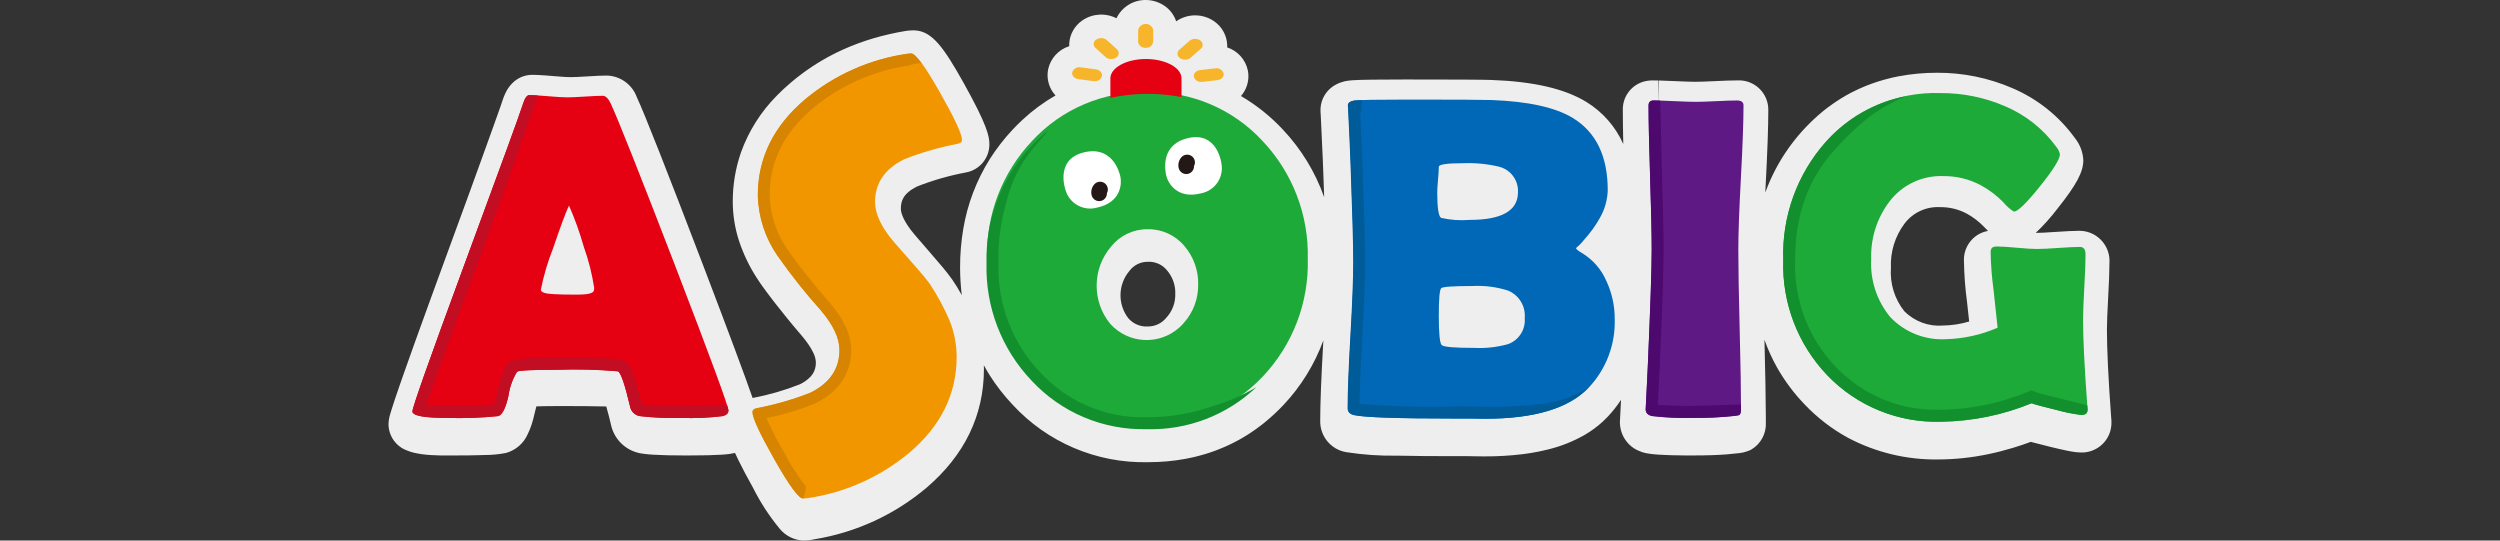 <?xml version="1.0" encoding="utf-8"?>
<!-- Generator: Adobe Illustrator 26.3.1, SVG Export Plug-In . SVG Version: 6.00 Build 0)  -->
<svg version="1.1" id="レイヤー_1" xmlns="http://www.w3.org/2000/svg" xmlns:xlink="http://www.w3.org/1999/xlink" x="0px"
	 y="0px" width="296px" height="64px" viewBox="0 0 296 64" enable-background="new 0 0 296 64" xml:space="preserve">
<rect x="0" y="0" width="296" height="64" fill="#333333" stroke="none"/>
<g id="レイヤー_1_00000020392863563947687510000016796634788057317523_" transform="translate(58 930)">
	<path id="パス_250" fill="#EEEEEF" d="M191.986-880.338l-0.026-0.274c-0.335-4.578-0.5-8.049-0.5-10.317
		c0-0.82,0.048-2.1,0.145-3.805c0.1-1.849,0.153-3.2,0.153-4.128c0.134-1.966-1.351-3.669-3.317-3.803
		c-0.082-0.006-0.163-0.008-0.245-0.008c-0.642,0-1.561,0.043-2.808,0.131c-1.063,0.075-1.855,0.114-2.356,0.116
		c0.931-0.885,1.79-1.844,2.568-2.866c2.263-2.841,3.065-4.345,3.065-5.745c-0.049-0.958-0.399-1.875-1-2.622
		c-1.881-2.602-4.436-4.642-7.39-5.9c-2.811-1.218-5.844-1.84-8.908-1.827c-1.565-0.004-3.126,0.143-4.663,0.437
		c-0.461,0.09-0.943,0.2-1.515,0.358l-0.229,0.064c-0.965,0.274-1.907,0.619-2.821,1.033l-0.272,0.126
		c-0.5,0.234-0.93,0.459-1.327,0.685l-0.009,0.006c-0.387,0.221-0.791,0.474-1.228,0.769c-0.095,0.064-0.186,0.126-0.281,0.193
		c-0.448,0.311-0.836,0.6-1.191,0.891l-0.033,0.028c-0.337,0.276-0.677,0.576-1.074,0.947c-0.087,0.083-0.177,0.167-0.266,0.253
		c-0.4,0.394-0.735,0.735-1.04,1.073c-0.731,0.81-1.403,1.672-2.01,2.579c-0.988,1.479-1.794,3.072-2.4,4.745
		c0.013-0.278,0.028-0.548,0.043-0.836c0.212-4,0.316-6.926,0.316-8.937c0.021-1.919-1.517-3.491-3.435-3.512
		c-0.079-0.001-0.158,0.001-0.237,0.005c-0.636,0-1.52,0.028-2.624,0.084c-1.059,0.053-1.848,0.079-2.343,0.079
		s-1.306-0.026-2.4-0.079c-0.733-0.036-1.336-0.058-1.831-0.071h-0.11l-0.056,2.907v-2.91h-0.058c0,0-0.488-0.009-0.625-0.009
		c-0.388-0.002-0.774,0.056-1.144,0.173c-1.441,0.464-2.403,1.822-2.363,3.335c0,1,0.017,2.252,0.047,3.723
		c0,0.1,0.006,0.2,0.007,0.3c-0.918-2.061-2.438-3.796-4.36-4.977c-2.568-1.572-6.247-2.425-11.246-2.609
		c-1.031-0.038-4.472-0.056-10.228-0.056c-3.251,0-5.2,0.028-6.132,0.086l-0.27,0.021l-0.233,0.024c-0.721,0.071-1.41,0.329-2,0.75
		c-0.935,0.69-1.454,1.808-1.377,2.967l0.024,0.351l0.05,1.054c0.084,1.746,0.151,3.201,0.2,4.364
		c0.019,0.459,0.035,0.874,0.048,1.253c0,0,0.087,2.412,0.11,3.066c-1.052-2.974-2.713-5.695-4.876-7.991
		c-1.456-1.564-3.132-2.907-4.976-3.987c0.071-0.079,0.138-0.162,0.2-0.248c0.576-0.787,0.802-1.777,0.625-2.736
		c-0.259-1.299-1.196-2.359-2.454-2.774c0-0.109,0.007-0.218,0-0.326c-0.057-1.092-0.609-2.097-1.5-2.731
		c-0.669-0.478-1.471-0.735-2.293-0.735c-0.804-0.002-1.59,0.245-2.248,0.707c-0.217-0.652-0.616-1.229-1.149-1.663
		c-0.699-0.559-1.567-0.863-2.462-0.863c-1.475-0.01-2.824,0.833-3.461,2.164c-1.294-0.665-2.848-0.565-4.046,0.259
		c-0.9,0.617-1.468,1.612-1.543,2.7c-0.007,0.116-0.007,0.231,0,0.345c-1.263,0.396-2.216,1.439-2.498,2.732
		c-0.192,0.956,0.019,1.948,0.581,2.744c0.09,0.125,0.187,0.245,0.292,0.358c-1.409,0.808-2.721,1.776-3.91,2.884l-0.08,0.075
		c-0.426,0.4-0.776,0.75-1.094,1.092c-0.514,0.548-1,1.12-1.448,1.7c-0.448,0.58-0.878,1.191-1.267,1.808
		c-1.566,2.507-2.626,5.296-3.119,8.211c-0.257,1.514-0.385,3.048-0.381,4.584c0.001,1.1,0.068,2.199,0.2,3.291
		c-0.348-0.643-0.731-1.268-1.146-1.87c-0.676-0.945-1.353-1.729-2.84-3.445c-0.458-0.527-1-1.148-1.621-1.874
		c-1.448-1.718-1.606-2.7-1.606-3.044c0-0.866,0.233-1.785,1.887-2.62c1.885-0.745,3.837-1.307,5.83-1.677
		c1.601-0.294,2.764-1.689,2.765-3.317c0-0.956-0.233-2.232-3.033-7.254c-2.378-4.253-3.735-6.116-5.748-6.246
		c-0.069-0.006-0.138-0.008-0.207-0.008c-0.117,0-0.255,0.006-0.4,0.017c-0.108,0.008-0.229,0.019-0.361,0.034
		c-0.047,0.006-0.093,0.011-0.14,0.019c-1.295,0.211-2.576,0.503-3.835,0.872c-1.222,0.36-2.418,0.802-3.58,1.324
		c-1.71,0.769-3.332,1.72-4.839,2.837c-0.5,0.368-0.988,0.76-1.455,1.163c-0.545,0.465-1.066,0.951-1.543,1.44
		c-1.898,1.906-3.355,4.206-4.267,6.737c-0.654,1.886-0.984,3.87-0.975,5.866c0.005,1.566,0.254,3.121,0.739,4.61
		c0.513,1.554,1.223,3.036,2.114,4.409l0.078,0.114c0.214,0.347,0.679,1.035,1.768,2.451l0.368,0.476
		c0.711,0.911,1.84,2.326,3.171,3.871c0.287,0.338,0.555,0.693,0.8,1.063c0.188,0.28,0.356,0.575,0.5,0.88
		c0.176,0.342,0.278,0.716,0.3,1.1c0.021,0.5-0.113,0.995-0.383,1.416c-0.068,0.101-0.144,0.197-0.227,0.287
		c-0.368,0.38-0.801,0.692-1.278,0.921c-1.811,0.718-3.686,1.261-5.6,1.622c-0.943-2.708-2.875-7.886-5.862-15.718
		c-4.348-11.377-6.911-17.881-7.855-19.914c-0.55-1.493-1.954-2.501-3.545-2.543c-0.534,0-1.271,0.032-2.321,0.1
		c-0.891,0.058-1.554,0.088-1.967,0.088c-0.285,0-0.869-0.021-2.041-0.126c-0.664-0.06-1.21-0.1-1.708-0.124l-0.383-0.015
		c-0.156-0.006-0.3-0.009-0.428-0.009c-0.876,0.004-1.714,0.356-2.33,0.979c-0.268,0.267-0.497,0.57-0.681,0.9
		c-0.069,0.122-0.138,0.257-0.2,0.4c-0.117,0.254-0.217,0.515-0.3,0.782c-0.043,0.135-0.114,0.347-0.214,0.636
		c-0.08,0.236-0.181,0.518-0.3,0.846l-0.406,1.14c-0.257,0.718-0.562,1.568-0.916,2.549l-2.08,5.747
		c-0.927,2.537-2.013,5.507-3.26,8.908l-1.439,3.947c-0.449,1.232-0.866,2.38-1.249,3.445l-0.6,1.667c0,0-0.925,2.585-1.125,3.162
		l-0.564,1.607c-0.46,1.33-0.785,2.3-0.99,2.965c-0.056,0.18-0.1,0.338-0.14,0.465c-0.127,0.396-0.196,0.809-0.206,1.225
		c0.011,1.385,0.877,2.618,2.175,3.1c0.267,0.112,0.543,0.202,0.825,0.27c0.672,0.152,1.355,0.246,2.043,0.279
		c0.292,0.017,0.609,0.032,0.951,0.041c0.164,0,0.333,0.008,0.51,0.009c0.177,0.001,0.354,0,0.538,0c0.891,0,1.691-0.004,2.4-0.013
		c0.357-0.006,0.692-0.011,1-0.019s0.612-0.015,0.88-0.024c0.859,0.003,1.717-0.076,2.561-0.238l0.065-0.017
		c1.129-0.323,2.056-1.131,2.529-2.206c0.185-0.373,0.342-0.759,0.469-1.155c0.123-0.379,0.238-0.806,0.341-1.262
		c0.082-0.351,0.154-0.641,0.218-0.881c0.625-0.021,1.552-0.038,2.918-0.038c1.13,0,2.129,0,2.992,0.011
		c0.953,0.007,1.742,0.02,2.369,0.039c0.093,0.315,0.2,0.718,0.331,1.227c0.069,0.278,0.14,0.574,0.214,0.885
		c0.351,1.725,1.701,3.071,3.426,3.419c0.141,0.028,0.308,0.054,0.5,0.079c0.307,0.041,0.664,0.073,1.091,0.1
		c0.971,0.062,2.265,0.092,3.954,0.092c4.038,0,5.11-0.148,5.726-0.3c0.132,0.289,0.274,0.591,0.437,0.923
		c0.434,0.883,1,1.958,1.692,3.192c0.867,1.733,1.927,3.363,3.16,4.857c0.688,0.84,1.7,1.349,2.785,1.4
		c0.253-0.002,0.506-0.019,0.757-0.051c0.047-0.006,0.095-0.011,0.141-0.019c0.086-0.013,0.169-0.03,0.255-0.045
		c0,0,0.19-0.036,0.236-0.047c4.877-0.802,9.445-2.91,13.22-6.1c4.5-3.848,6.787-8.575,6.787-14.045c0-0.15-0.006-0.3-0.011-0.45
		c0.218,0.4,0.443,0.788,0.685,1.17c0.389,0.615,0.813,1.223,1.265,1.8c0.452,0.577,0.936,1.148,1.448,1.69
		c4.112,4.47,9.949,6.954,16.021,6.819c0.381,0,0.759-0.009,1.139-0.026c0.091,0,0.367-0.022,0.367-0.022
		c0.249-0.013,0.5-0.028,0.743-0.049l0.517-0.056c0.2-0.021,0.391-0.041,0.584-0.068c0.119-0.017,0.238-0.034,0.355-0.053
		l0.114-0.019c0.2-0.032,0.406-0.064,0.614-0.1c0.138-0.026,0.275-0.054,0.413-0.083l0.067-0.013
		c0.192-0.039,0.383-0.081,0.573-0.124c0.162-0.039,0.322-0.081,0.491-0.124c0.186-0.049,0.372-0.1,0.545-0.148
		c0.173-0.048,0.333-0.1,0.5-0.15c0.167-0.05,0.354-0.114,0.525-0.173c0.171-0.059,0.329-0.116,0.5-0.178s0.335-0.128,0.5-0.2
		s0.328-0.133,0.486-0.2c0.158-0.067,0.328-0.144,0.486-0.219s0.328-0.152,0.484-0.231c0.156-0.079,0.3-0.15,0.484-0.249
		c0.154-0.083,0.311-0.167,0.462-0.251c0.151-0.084,0.274-0.159,0.443-0.261l0.069-0.041c0.134-0.081,0.27-0.161,0.406-0.248
		c0.117-0.075,0.233-0.154,0.348-0.231l0.147-0.1c0.132-0.088,0.262-0.176,0.389-0.266c0.106-0.075,0.21-0.154,0.314-0.231
		l0.173-0.129c0.125-0.094,0.249-0.188,0.378-0.287c0.082-0.066,0.164-0.133,0.244-0.2l0.08-0.068
		c0.746-0.612,1.452-1.271,2.114-1.973c2.079-2.204,3.688-4.808,4.729-7.654c-0.011,0.173-0.019,0.338-0.03,0.514
		c-0.114,1.986-0.2,3.747-0.257,5.238c-0.028,0.754-0.05,1.446-0.065,2.071s-0.022,1.212-0.022,1.72
		c-0.026,1.818,1.276,3.385,3.069,3.691c2.013,0.314,4.048,0.453,6.085,0.416c1.753,0.039,3.917,0.06,6.435,0.06h1.9
		c0.421,0.008,0.793,0.015,1.115,0.019c0.341,0,0.631,0.008,0.867,0.008c1.499,0.006,2.997-0.081,4.485-0.261
		c0.353-0.045,0.698-0.095,1.035-0.148c0.679-0.113,1.342-0.249,1.967-0.407c1.515-0.367,2.971-0.943,4.327-1.712
		c0.77-0.445,1.49-0.972,2.148-1.57c0.218-0.2,0.426-0.407,0.616-0.61c0.579-0.614,1.103-1.278,1.565-1.984
		c-0.056,1.118-0.11,2.215-0.11,2.219c-0.016,0.129-0.025,0.26-0.024,0.39c0,0.093,0.004,0.186,0.013,0.279
		c0.054,0.86,0.408,1.674,1,2.3c0.05,0.051,0.1,0.1,0.154,0.15c0.266,0.248,0.567,0.456,0.893,0.617
		c0.334,0.163,0.688,0.284,1.053,0.358c0.143,0.028,0.309,0.054,0.5,0.081c0.307,0.041,0.664,0.073,1.1,0.1
		c0.785,0.051,1.781,0.079,3.043,0.088c0.307,0,0.631,0,0.97,0c1.539,0,2.883-0.045,3.992-0.133c0.387-0.03,0.748-0.068,1.081-0.109
		c0.563-0.028,1.117-0.159,1.632-0.388c0.043-0.021,0.084-0.043,0.127-0.066c1.134-0.666,1.8-1.911,1.725-3.224v-0.6
		c-0.009-2.159-0.063-5.161-0.164-9.177c0.405,1.141,0.907,2.245,1.5,3.3c0.893,1.571,1.979,3.026,3.231,4.329
		c1.504,1.59,3.249,2.934,5.17,3.982c3.282,1.734,6.947,2.615,10.658,2.562c1.983-0.006,3.959-0.215,5.9-0.621
		c0.99-0.2,2-0.461,3-0.765c0.685-0.206,1.381-0.441,2.077-0.7c0.061,0.017,0.125,0.036,0.192,0.053
		c0.521,0.143,1.208,0.317,2.053,0.523c0.426,0.105,0.809,0.2,1.15,0.274c0.545,0.126,0.99,0.218,1.338,0.279
		c0.384,0.079,0.775,0.123,1.167,0.131c1.597,0.061,3.035-0.962,3.5-2.491c0.134-0.462,0.18-0.944,0.136-1.423 M80.14-892.444
		c-0.53,0.697-1.356,1.104-2.231,1.1c-0.885,0.054-1.744-0.31-2.321-0.983c-1.274-1.66-1.222-3.982,0.125-5.583
		c0.514-0.698,1.333-1.106,2.2-1.093c0.881-0.044,1.728,0.339,2.276,1.03c0.664,0.781,1.009,1.784,0.964,2.808
		c0.021,1.003-0.34,1.977-1.009,2.725 M176.813-902.51c-1.412,0.512-2.334,1.875-2.283,3.376c0.026,1.645,0.149,3.286,0.37,4.916
		c0.099,0.887,0.182,1.649,0.249,2.284c-1.001,0.3-2.039,0.461-3.084,0.478c-1.714,0.14-3.401-0.487-4.608-1.712
		c-1.144-1.451-1.705-3.277-1.572-5.12c-0.087-1.878,0.482-3.728,1.608-5.234c0.987-1.307,2.559-2.039,4.195-1.952
		c1.12-0.018,2.227,0.253,3.212,0.786c0.739,0.411,1.413,0.929,2,1.538c0.164,0.171,0.324,0.336,0.48,0.491
		c-0.192,0.035-0.38,0.085-0.564,0.15"/>
	<path id="パス_251" fill="#E50012" d="M28.248-881.402c0,0.32-0.221,0.544-0.665,0.666c-1.643,0.205-3.3,0.276-4.954,0.214
		c-1.636,0.047-3.274-0.024-4.9-0.214c-0.598-0.116-1.057-0.597-1.145-1.2c-0.605-2.556-1.075-3.923-1.411-4.1
		c-2.373-0.209-4.756-0.272-7.137-0.188c-3.018,0-4.625,0.08-4.82,0.239c-0.532,0.869-0.877,1.84-1.013,2.85
		c-0.333,1.475-0.741,2.275-1.223,2.4c-2.017,0.208-4.046,0.28-6.073,0.214c-2.717,0-4.075-0.258-4.075-0.774
		c0-0.46,2.007-6.132,6.02-17.017c4.348-11.772,6.708-18.244,7.08-19.415c0.213-0.674,0.462-1.011,0.747-1.012
		c0.48,0,1.22,0.044,2.224,0.131c1.004,0.087,1.753,0.135,2.249,0.135c0.48,0,1.185-0.033,2.118-0.093s1.629-0.093,2.091-0.093
		c0.336,0,0.648,0.294,0.931,0.878c0.871,1.867,3.41,8.258,7.618,19.175c4.225,10.988,6.338,16.721,6.338,17.2 M9.366-905.662
		c-0.373,0.781-1.003,2.476-1.89,5.085c-0.629,1.576-1.111,3.208-1.439,4.873c0,0.321,0.533,0.499,1.6,0.533
		c0.549,0.037,1.455,0.055,2.717,0.055c1.172,0,1.82-0.142,1.943-0.425c0.041-0.12,0.06-0.247,0.055-0.374
		c-0.252-1.652-0.662-3.275-1.225-4.848c-0.473-1.672-1.06-3.309-1.758-4.9"/>
	<path id="パス_252" fill="#1EAA39" d="M96.842-899.379c0.145,5.161-1.761,10.169-5.3,13.928c-3.536,3.772-8.519,5.847-13.687,5.7
		c-5.169,0.134-10.147-1.962-13.663-5.754c-3.547-3.735-5.463-8.726-5.326-13.875c-0.134-5.164,1.78-10.171,5.326-13.927
		c3.508-3.805,8.487-5.911,13.66-5.779c5.164-0.122,10.132,1.983,13.636,5.779C95.04-909.552,96.965-904.546,96.842-899.379
		 M83.864-896.29c0.043-1.68-0.541-3.315-1.638-4.588c-1.08-1.293-2.69-2.022-4.374-1.98c-1.672-0.01-3.256,0.746-4.3,2.052
		c-2.238,2.621-2.283,6.467-0.108,9.14c2.139,2.384,5.806,2.582,8.19,0.443c0.191-0.172,0.371-0.356,0.538-0.551
		c1.107-1.242,1.71-2.853,1.691-4.517"/>
	<path id="パス_253" fill="#0068B6" d="M133.182-892.247c0.099,3.008-1.002,5.931-3.062,8.125c-2.326,2.467-6.409,3.7-12.25,3.7
		c-0.445,0-1.085-0.009-1.919-0.026h-1.89c-6.553,0-10.45-0.133-11.691-0.4c-0.517-0.106-0.774-0.38-0.774-0.825
		c0-1.899,0.111-4.774,0.334-8.627c0.223-3.853,0.333-6.738,0.332-8.656c0-2.059-0.107-5.93-0.32-11.611
		c-0.053-1.457-0.15-3.642-0.292-6.553l-0.027-0.371c-0.018-0.338,0.263-0.542,0.84-0.612c0.577-0.07,2.631-0.108,6.164-0.108
		c5.667,0,8.978,0.018,9.935,0.053c4.367,0.159,7.59,0.869,9.668,2.131c2.751,1.685,4.127,4.535,4.126,8.549
		c-0.035,1.172-0.365,2.316-0.959,3.327c-0.508,0.9-1.116,1.74-1.811,2.505c-0.29,0.373-0.621,0.713-0.986,1.013
		c0,0.124,0.232,0.318,0.694,0.584c1.311,0.788,2.337,1.972,2.929,3.382C132.862-895.281,133.189-893.773,133.182-892.247
		 M121.73-907.239c0.07-1.432-0.893-2.71-2.29-3.036c-1.378-0.323-2.794-0.458-4.209-0.4c-1.917,0-2.876,0.142-2.876,0.425
		c0,0.336-0.031,0.849-0.093,1.532c-0.062,0.683-0.093,1.194-0.093,1.532c0,1.775,0.151,2.769,0.453,2.982
		c1.109,0.253,2.25,0.333,3.383,0.239c3.816,0,5.724-1.092,5.724-3.276 M122.529-892.353c0.12-1.405-0.692-2.724-2-3.25
		c-1.341-0.427-2.749-0.607-4.154-0.533c-2.291,0-3.535,0.084-3.73,0.252c-0.195,0.168-0.293,1.256-0.292,3.265
		c0,2.094,0.116,3.253,0.347,3.476s1.509,0.334,3.834,0.332c1.365,0.071,2.732-0.082,4.048-0.453
		c1.271-0.473,2.068-1.739,1.945-3.089"/>
	<path id="パス_254" fill="#5F1985" d="M147.817-900.42c0,2.094,0.054,5.245,0.161,9.453c0.107,4.208,0.16,7.36,0.159,9.456
		c0,0.354-0.079,0.575-0.239,0.665c-0.228,0.051-0.459,0.086-0.692,0.106c-1.539,0.162-3.086,0.234-4.634,0.215
		c-1.654,0.05-3.31-0.022-4.954-0.215c-0.517-0.106-0.772-0.382-0.772-0.825c0,0.285,0.08-1.278,0.239-4.687
		c0.319-7.19,0.479-11.912,0.48-14.167c0-1.901-0.063-4.75-0.188-8.549c-0.125-3.799-0.187-6.649-0.184-8.551
		c0-0.391,0.2-0.584,0.612-0.584c0.549,0,1.379,0.027,2.49,0.08c1.111,0.053,1.941,0.08,2.49,0.079c0.551,0,1.363-0.026,2.436-0.079
		c1.075-0.055,1.886-0.08,2.438-0.08c0.513,0,0.772,0.194,0.772,0.584c0,1.901-0.102,4.751-0.307,8.551
		C147.919-905.168,147.817-902.318,147.817-900.42"/>
	<path id="パス_255" fill="#1EAA39" d="M189.169-881.587c0.035,0.479-0.214,0.718-0.745,0.718
		c-0.986-0.121-1.962-0.317-2.918-0.586c-1.607-0.389-2.596-0.655-2.969-0.8c-3.391,1.393-7.014,2.134-10.68,2.186
		c-5.075,0.167-9.981-1.828-13.5-5.489c-3.505-3.667-5.387-8.591-5.22-13.661c-0.175-5.146,1.637-10.161,5.061-14.006
		c3.449-3.824,8.41-5.93,13.557-5.755c2.619-0.016,5.213,0.511,7.618,1.547c2.422,1.016,4.521,2.673,6.071,4.793
		c0.225,0.259,0.381,0.571,0.453,0.906c0,0.57-0.795,1.844-2.385,3.822c-1.59,1.978-2.615,2.968-3.075,2.969
		c-0.464-0.295-0.878-0.663-1.225-1.09c-0.782-0.804-1.68-1.486-2.664-2.023c-1.375-0.735-2.914-1.112-4.473-1.094
		c-2.471-0.09-4.833,1.021-6.339,2.982c-1.499,1.959-2.271,4.378-2.186,6.843c-0.137,2.494,0.671,4.948,2.262,6.873
		c1.718,1.804,4.145,2.759,6.632,2.609c2.092-0.061,4.154-0.522,6.073-1.358c-0.055-0.586-0.215-2.078-0.48-4.475
		c-0.204-1.482-0.32-2.976-0.347-4.472c0-0.34,0.117-0.542,0.347-0.615c0.138-0.042,0.281-0.06,0.425-0.053
		c0.515,0,1.293,0.051,2.33,0.146c1.037,0.095,1.826,0.148,2.357,0.148c0.568,0,1.421-0.04,2.558-0.121
		c1.136-0.079,1.988-0.121,2.556-0.121c0.443,0,0.665,0.294,0.665,0.882c0,0.851-0.048,2.137-0.144,3.86
		c-0.096,1.723-0.145,3.01-0.148,3.862c0,2.291,0.169,5.718,0.506,10.28L189.169-881.587z"/>
	<path id="パス_256" fill="#F29600" d="M53.285-919.063c-1.742-3.07-2.868-4.606-3.377-4.607c-0.111,0-0.254,0.013-0.431,0.031
		c-4.44,0.633-8.617,2.484-12.069,5.347c-3.775,3.17-5.663,6.976-5.663,11.418c0.061,2.573,0.877,5.071,2.348,7.183
		c0.009,0.011,0.037,0.047,0.055,0.069c1.541,2.202,3.214,4.308,5.008,6.309c1.501,1.751,2.252,3.336,2.252,4.756
		c0,2.232-1.147,3.916-3.44,5.053c-2.058,0.809-4.187,1.423-6.36,1.835c-0.33,0.067-0.5,0.219-0.5,0.46
		c0,0.679,0.871,2.555,2.613,5.628c1.742,3.073,2.871,4.608,3.387,4.605c0.143-0.003,0.287-0.013,0.429-0.031
		c4.44-0.632,8.619-2.482,12.071-5.345c3.774-3.171,5.661-6.977,5.66-11.418c-0.008-1.441-0.283-2.868-0.811-4.209
		c-0.65-1.537-1.442-3.01-2.366-4.4c-0.771-1.063-1.631-1.979-4.234-4.953c-1.499-1.75-2.249-3.335-2.249-4.755
		c0-2.232,1.147-3.916,3.44-5.053c2.055-0.81,4.182-1.425,6.352-1.837c0.332-0.067,0.5-0.217,0.5-0.46
		c0-0.677-0.871-2.553-2.613-5.626"/>
	<path id="パス_257" fill="#FFFFFF" d="M68.16-907.493c0,0-1.291-3.548,2.061-4.439s4.287,2.1,4.444,2.9
		c0.157,0.8,0.069,3-2.772,3.612c-1.601,0.451-3.268-0.472-3.734-2.069"/>
	<path id="パス_258" fill="#FFFFFF" d="M86.619-910.636c0,0-0.44-3.749-3.834-3.04c-3.394,0.709-2.889,3.8-2.671,4.583
		c0.218,0.783,1.285,2.713,4.1,1.981C85.847-907.428,86.92-909,86.619-910.636"/>
	<path id="パス_259" fill="#231815" d="M82.657-909.416L82.657-909.416c-0.493,0.114-0.985-0.192-1.1-0.685
		c-0.11-0.46,0.015-0.945,0.334-1.295c0.345-0.371,0.926-0.392,1.297-0.047c0.306,0.285,0.381,0.742,0.182,1.11
		c0.01,0.434-0.284,0.817-0.707,0.917"/>
	<path id="パス_260" fill="#231815" d="M72.346-906.212L72.346-906.212c-0.493,0.114-0.985-0.192-1.1-0.685
		c-0.11-0.46,0.015-0.945,0.334-1.295c0.345-0.371,0.926-0.392,1.297-0.047c0.306,0.285,0.381,0.742,0.182,1.11
		c0.01,0.434-0.284,0.817-0.707,0.917"/>
	<path id="パス_261" fill="#F7B52C" d="M69.685-920.632l1.758,0.234c0.046,0.006,0.093,0.009,0.139,0.009
		c0.397,0.034,0.764-0.211,0.886-0.59c0.079-0.385-0.25-0.75-0.736-0.814l-1.76-0.234c-0.439-0.093-0.877,0.157-1.022,0.581
		c-0.079,0.385,0.25,0.75,0.736,0.814"/>
	<path id="パス_262" fill="#F7B52C" d="M77.632-924.342c0.441,0.051,0.841-0.26,0.9-0.7l0.013-1.415
		c-0.111-0.493-0.6-0.803-1.093-0.692c-0.34,0.076-0.607,0.339-0.689,0.677l-0.013,1.415c0.052,0.439,0.446,0.756,0.886,0.714"/>
	<path id="パス_263" fill="#F7B52C" d="M72.894-923.249c0.185,0.159,0.421,0.246,0.665,0.243c0.211,0.003,0.417-0.057,0.593-0.173
		c0.292-0.168,0.392-0.541,0.224-0.833c-0.037-0.064-0.085-0.12-0.142-0.167l-1.174-1.066c-0.359-0.297-0.869-0.325-1.258-0.069
		c-0.292,0.167-0.393,0.54-0.225,0.831c0.037,0.064,0.086,0.122,0.143,0.169L72.894-923.249z"/>
	<path id="パス_264" fill="#E50012" d="M81.889-918.508v-2.216c0-1.26-1.893-2.29-4.209-2.29s-4.209,1.03-4.209,2.29v2.291h0.064
		C76.287-919.01,79.126-919.036,81.889-918.508"/>
	<path id="パス_265" fill="#F7B52C" d="M83.357-920.902c0.117,0.379,0.48,0.627,0.875,0.6c0.046,0,0.093-0.002,0.139-0.007
		l1.757-0.198c0.488-0.057,0.823-0.416,0.75-0.8c-0.137-0.428-0.572-0.685-1.013-0.6l-1.764,0.2c-0.486,0.057-0.822,0.414-0.749,0.8
		"/>
	<path id="パス_266" fill="#F7B52C" d="M81.713-923.119c0.173,0.12,0.379,0.184,0.59,0.183c0.244,0.008,0.482-0.075,0.668-0.232
		l1.193-1.051c0.263-0.211,0.306-0.595,0.095-0.859c-0.045-0.056-0.1-0.104-0.161-0.141c-0.385-0.26-0.894-0.241-1.258,0.049
		l-1.192,1.051c-0.263,0.21-0.307,0.594-0.097,0.857c0.045,0.057,0.101,0.105,0.163,0.143"/>
	<path id="パス_267" fill="#C30D23" d="M28.107-881.968c-0.079-0.254-3.274,0.031-5.478,0.031
		c-1.543,0.054-3.089-0.009-4.623-0.186c-0.021-0.044-0.036-0.09-0.046-0.137c-0.9-3.818-1.388-4.636-2.131-5.027l-0.086-0.042
		c-0.374-0.164-0.7-0.307-7.709-0.307c-5.032,0-5.275,0.2-5.715,0.559l-0.039,0.031l-0.035,0.031c-0.46,0.433-0.876,1.2-1.422,3.562
		c-0.092,0.476-0.24,0.939-0.44,1.38c-0.495,0.051-1.861,0.133-5.478,0.133c-0.801,0.01-1.603-0.026-2.4-0.108
		c0.525-1.614,1.96-5.71,5.675-15.774c4.4-11.908,7.382-20.422,7.471-20.879c-0.391-0.024-0.721-0.038-0.97-0.038
		c-0.285,0-0.531,0.338-0.747,1.012c-0.369,1.172-2.731,7.643-7.084,19.412c-4.013,10.885-6.02,16.558-6.02,17.019
		c0,0.517,1.358,0.775,4.075,0.774c2.027,0.066,4.057-0.005,6.075-0.213c0.479-0.123,0.886-0.923,1.223-2.4
		c0.135-1.01,0.48-1.98,1.013-2.848c0.195-0.161,1.802-0.24,4.82-0.239c2.381-0.084,4.764-0.022,7.137,0.186
		c0.338,0.177,0.808,1.544,1.411,4.1c0.088,0.603,0.547,1.084,1.145,1.2c1.626,0.19,3.264,0.261,4.9,0.214
		c1.653,0.062,3.309-0.009,4.951-0.213c0.444-0.123,0.666-0.345,0.665-0.666c-0.028-0.193-0.075-0.383-0.141-0.566"/>
	<path id="パス_268" fill="#13902E" d="M85.714-881.959c-2.541,0.911-5.221,1.371-7.92,1.359c-4.78,0.145-9.388-1.792-12.63-5.308
		c-3.309-3.464-5.089-8.112-4.941-12.9c-0.071-2.401,0.231-4.799,0.893-7.108c0.435-1.858,1.19-3.625,2.231-5.224
		c0.94-1.411,2.591-3.058,2.783-3.434c-0.709,0.564-1.378,1.178-2,1.837c-3.549,3.755-5.464,8.765-5.326,13.93
		c-0.138,5.148,1.78,10.139,5.33,13.87c3.517,3.789,8.492,5.884,13.66,5.752c4.814,0.133,9.482-1.659,12.969-4.981
		c-1.583,0.949-3.281,1.69-5.052,2.207"/>
	<path id="パス_269" fill="#005B99" d="M124.869-882.211c-2.336,0.291-4.69,0.416-7.044,0.374c-0.438,0-1.069-0.009-1.892-0.026
		h-1.917c-3.685,0.089-7.373-0.015-11.047-0.31c0.016-1.857,0.128-4.559,0.329-8.047c0.221-3.854,0.334-6.794,0.334-8.739
		c0-2.1-0.108-6.025-0.321-11.664c-0.047-1.357-0.137-3.36-0.27-6.111l0.13-0.005c-0.029-0.422-0.001-0.846,0.084-1.26v-0.025
		c-0.011-0.046-0.024-0.088-0.033-0.131c-0.376,0.013-0.646,0.031-0.8,0.049c-0.577,0.071-0.858,0.276-0.84,0.613l0.027,0.371
		c0.143,2.914,0.24,5.098,0.292,6.553c0.213,5.682,0.32,9.552,0.32,11.611c0,1.917-0.111,4.803-0.332,8.656
		c-0.221,3.853-0.333,6.729-0.334,8.627c0,0.446,0.257,0.719,0.774,0.825c1.241,0.267,5.138,0.4,11.691,0.4h1.89
		c0.834,0.015,1.473,0.024,1.919,0.024c5.839,0,9.923-1.233,12.25-3.7c-1.579,1.002-3.354,1.654-5.206,1.914"/>
	<path id="パス_270" fill="#4D096E" d="M142.567-881.943c-2.463,0-3.677-0.068-4.274-0.13c0.035-0.615,0.093-1.8,0.2-4.116
		c0.32-7.174,0.48-11.961,0.48-14.234c0-1.914-0.06-4.725-0.186-8.594c-0.106-3.234-0.162-9.075-0.237-9.076
		c-0.29-0.009-0.542-0.013-0.75-0.013c-0.409,0-0.613,0.194-0.613,0.586c0,1.901,0.062,4.75,0.186,8.549
		c0.124,3.799,0.186,6.648,0.186,8.549c0,2.255-0.159,6.977-0.478,14.167c-0.141,3.009-0.22,4.579-0.237,4.709
		c0.009,0.431,0.263,0.7,0.771,0.805c1.644,0.192,3.3,0.263,4.954,0.214c1.547,0.018,3.093-0.053,4.632-0.214
		c0.233-0.021,0.465-0.057,0.694-0.108c0.159-0.088,0.239-0.309,0.239-0.665v-0.573c0-0.082-3.876,0.144-5.563,0.144"/>
	<path id="パス_271" fill="#13902E" d="M189.141-881.884c0-0.044-0.005-0.086-0.009-0.13c-0.332-0.1-2.425-0.608-3.29-0.82
		c-2.094-0.506-2.655-0.69-2.8-0.745l-0.513-0.2l-0.511,0.2c-3.227,1.325-6.675,2.033-10.163,2.087
		c-4.692,0.18-9.236-1.66-12.482-5.052c-3.263-3.398-5.005-7.976-4.826-12.683c0-5.311,1.536-9.582,4.692-13.055
		c1.13-1.283,2.362-2.471,3.685-3.553c1.451-1.155,3.064-2.091,4.787-2.779c-3.68,0.691-7.027,2.585-9.513,5.385
		c-3.424,3.845-5.236,8.861-5.06,14.006c-0.168,5.071,1.712,9.996,5.217,13.664c3.519,3.66,8.426,5.654,13.5,5.487
		c3.665-0.052,7.288-0.793,10.68-2.184c0.373,0.143,1.362,0.409,2.969,0.8c0.956,0.269,1.932,0.464,2.918,0.584
		c0.531,0,0.78-0.237,0.745-0.716L189.141-881.884z"/>
	<path id="パス_272" fill="#D78500" d="M35.374-900.275l-0.064-0.123l-0.086-0.1c-1.301-1.876-2.027-4.09-2.091-6.372
		c0-4.046,1.687-7.429,5.158-10.348c3.223-2.664,7.113-4.398,11.249-5.013l0.013,0.016c0.498-0.196,1.028-0.294,1.563-0.29
		c-0.564-0.773-0.977-1.166-1.231-1.166c-0.143,0.003-0.287,0.013-0.429,0.031c-4.443,0.632-8.624,2.483-12.079,5.348
		c-3.772,3.17-5.658,6.976-5.658,11.418c0.061,2.573,0.877,5.071,2.348,7.183c0.009,0.009,0.037,0.047,0.055,0.069
		c1.541,2.202,3.214,4.308,5.008,6.309c1.503,1.749,2.254,3.334,2.254,4.756c0,2.232-1.147,3.916-3.44,5.053
		c-2.058,0.809-4.187,1.423-6.36,1.835c-0.332,0.067-0.5,0.219-0.5,0.46c0,0.679,0.871,2.555,2.613,5.628
		c1.742,3.073,2.867,4.608,3.374,4.605c0.216-0.449,0.334-0.939,0.345-1.437c-0.949-1.204-1.782-2.495-2.487-3.856
		c-0.806-1.367-1.534-2.779-2.18-4.229c1.985-0.396,3.927-0.981,5.8-1.747c3.5-1.738,4.234-4.392,4.234-6.313
		c0-1.781-0.845-3.635-2.585-5.664c-1.72-1.929-3.334-3.95-4.835-6.054"/>
</g>
</svg>
